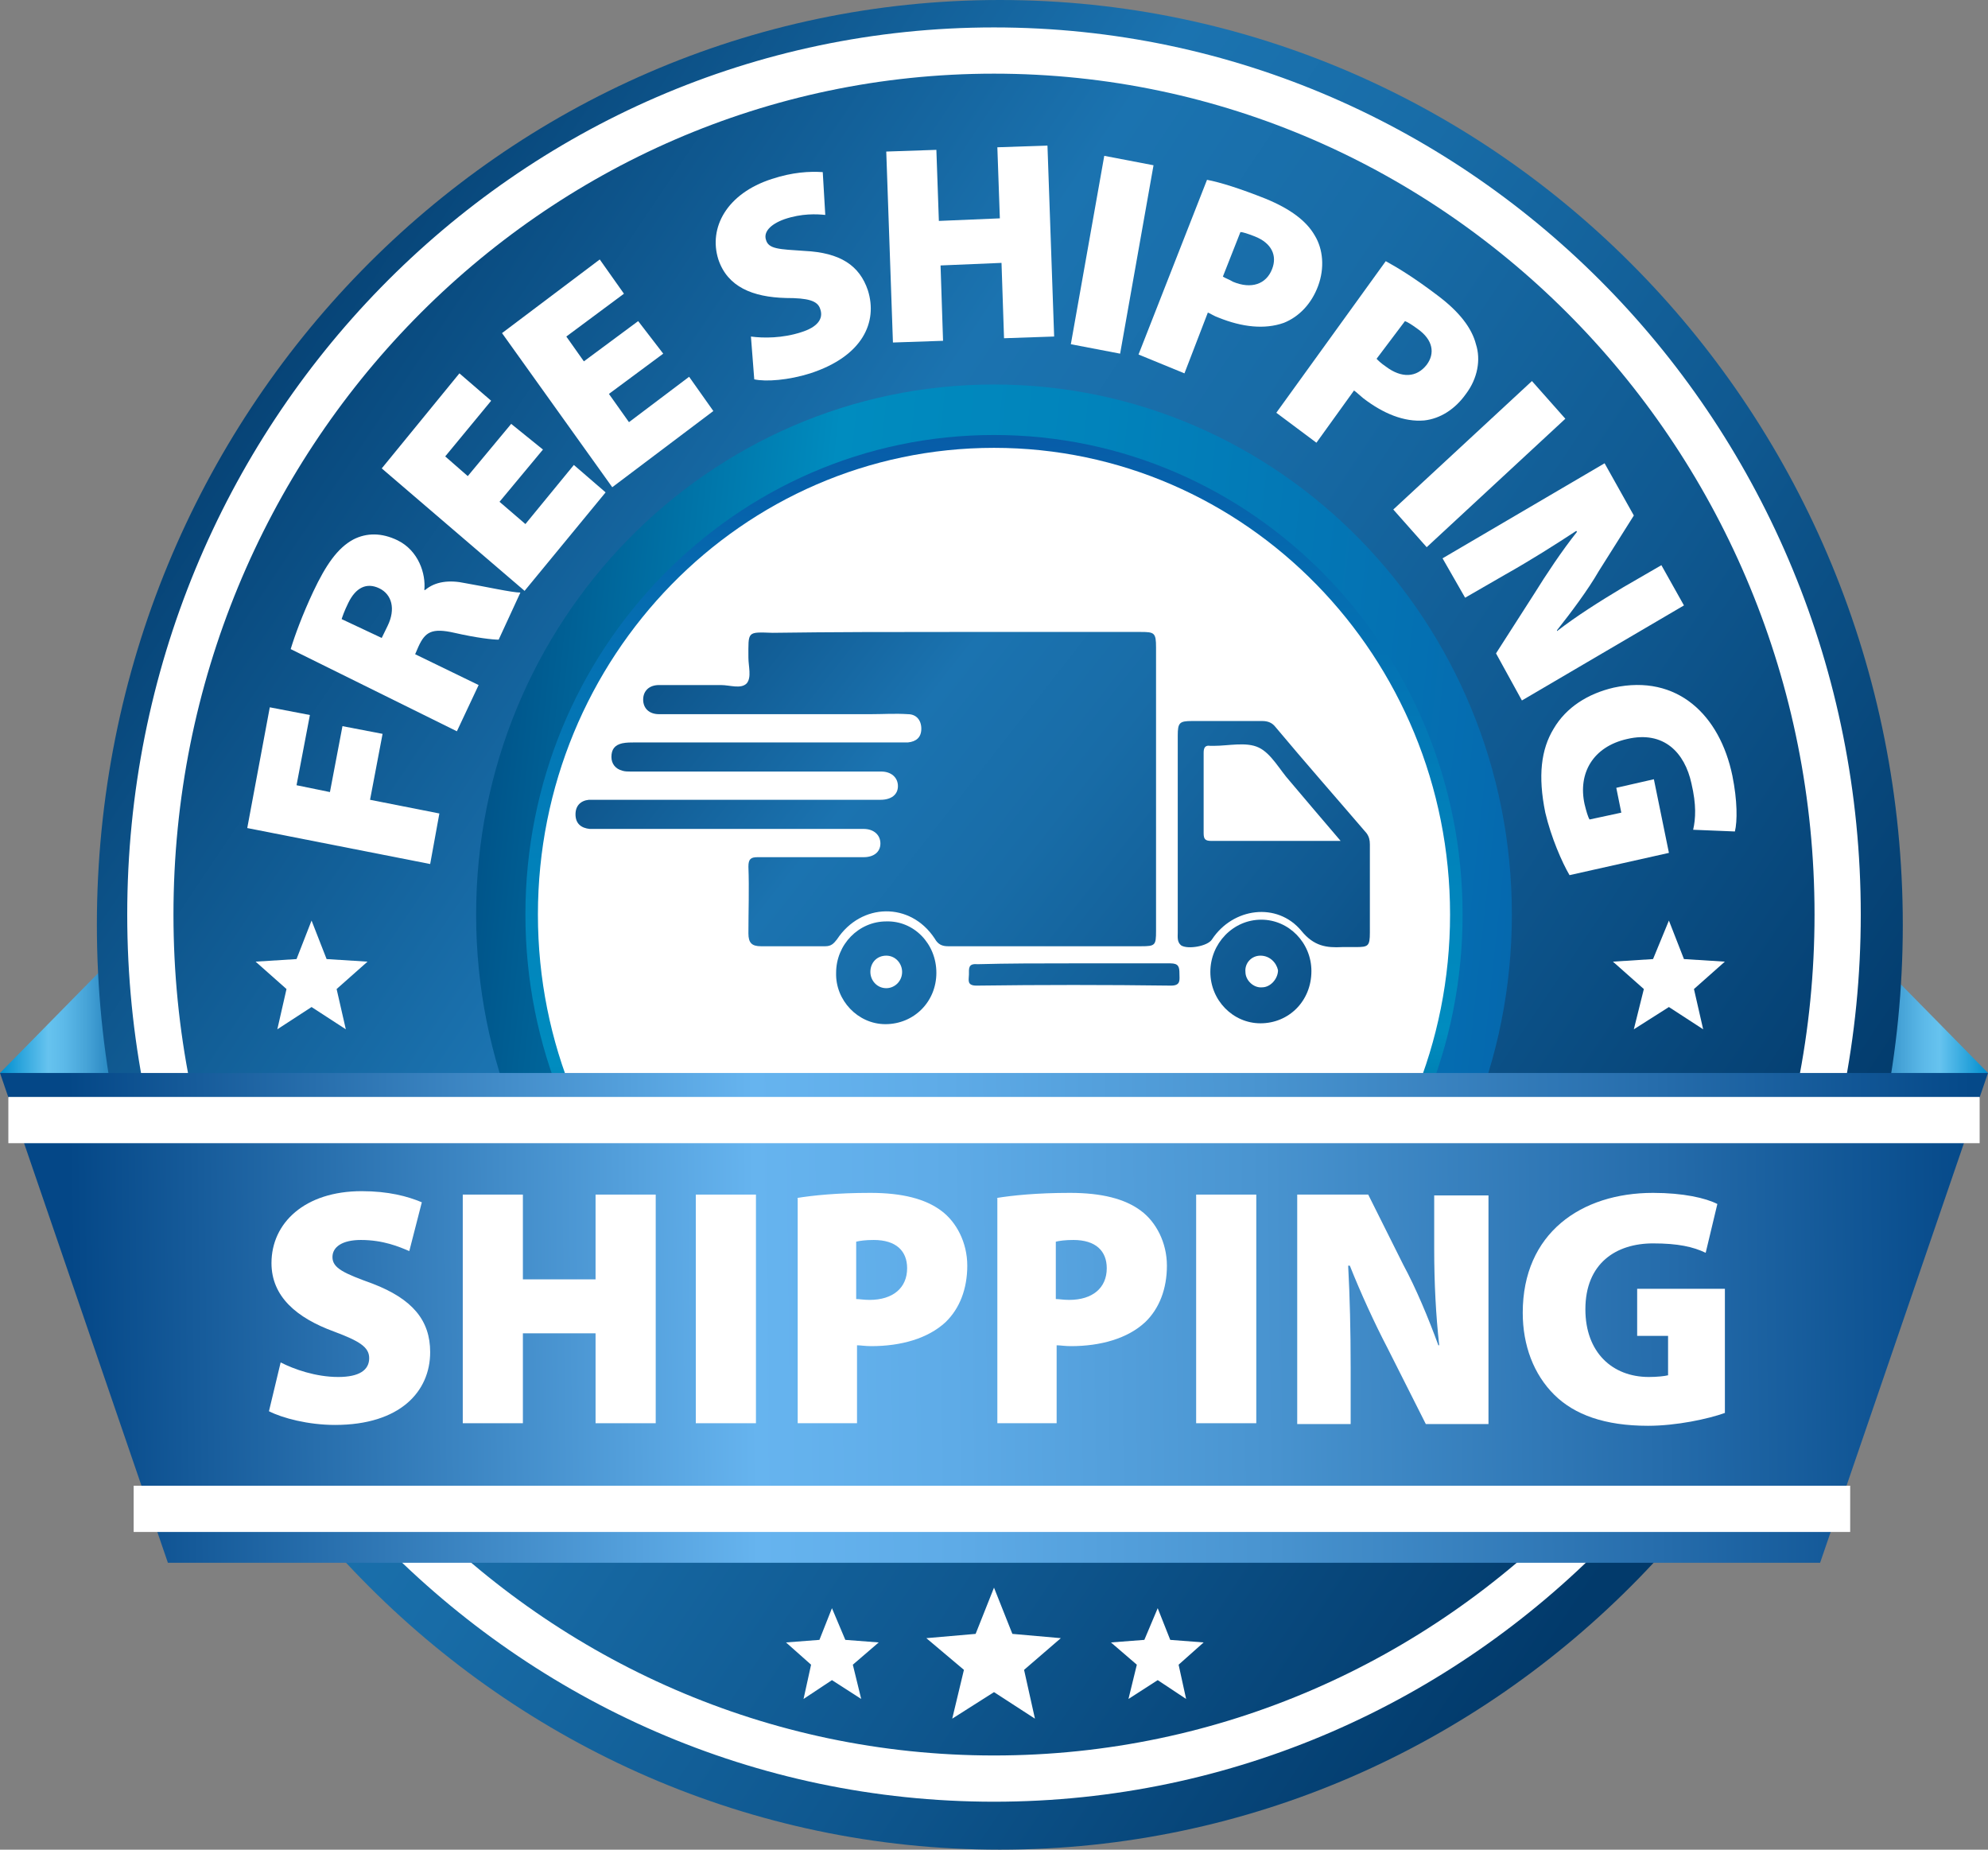 <svg width="86" height="80" viewBox="0 0 86 80" fill="none" xmlns="http://www.w3.org/2000/svg">
<rect x="0" y="0" width="86" height="80" fill="#808080" stroke="none"/>
<g clip-path="url(#clip0_2692_128)">
<path d="M0 46.407L4.517 41.815L5.782 49.037L0 46.407Z" fill="url(#paint0_linear_2692_128)"/>
<path d="M86 46.407L81.483 41.815L80.218 49.037L86 46.407Z" fill="url(#paint1_linear_2692_128)"/>
<path d="M43.253 80C64.826 80 82.314 62.091 82.314 40C82.314 17.909 64.826 0 43.253 0C21.68 0 4.191 17.909 4.191 40C4.191 62.091 21.68 80 43.253 80Z" fill="url(#paint2_linear_2692_128)"/>
<path d="M43 76.926C63.156 76.926 79.496 60.195 79.496 39.556C79.496 18.917 63.156 2.186 43 2.186C22.844 2.186 6.504 18.917 6.504 39.556C6.504 60.195 22.844 76.926 43 76.926Z" stroke="white" stroke-width="2" stroke-miterlimit="10"/>
<path d="M43 62.482C55.373 62.482 65.403 52.217 65.403 39.556C65.403 26.894 55.373 16.63 43 16.63C30.627 16.63 20.597 26.894 20.597 39.556C20.597 52.217 30.627 62.482 43 62.482Z" fill="url(#paint3_linear_2692_128)"/>
<path d="M43 60.296C54.196 60.296 63.271 51.01 63.271 39.555C63.271 28.1 54.196 18.814 43 18.814C31.804 18.814 22.729 28.1 22.729 39.555C22.729 51.01 31.804 60.296 43 60.296Z" fill="url(#paint4_linear_2692_128)"/>
<path d="M43 59.74C53.896 59.74 62.729 50.703 62.729 39.555C62.729 28.407 53.896 19.37 43 19.37C32.104 19.37 23.27 28.407 23.27 39.555C23.27 50.703 32.104 59.74 43 59.74Z" fill="white"/>
<path d="M78.737 67.592H7.263L0 46.407H86L78.737 67.592Z" fill="url(#paint5_linear_2692_128)"/>
<path d="M0.361 48.444H85.639" stroke="white" stroke-width="2" stroke-miterlimit="10"/>
<path d="M5.782 65.259H80.038" stroke="white" stroke-width="2" stroke-miterlimit="10"/>
<path d="M12.141 58.926C12.719 59.222 13.659 59.556 14.634 59.556C15.538 59.556 15.971 59.259 15.971 58.741C15.971 58.259 15.538 58 14.454 57.593C12.828 57 11.744 56.074 11.744 54.63C11.744 52.889 13.189 51.519 15.646 51.519C16.802 51.519 17.634 51.741 18.248 52L17.706 54.111C17.272 53.926 16.586 53.63 15.61 53.63C14.815 53.63 14.382 53.926 14.382 54.37C14.382 54.852 14.887 55.074 16.116 55.519C17.85 56.185 18.609 57.111 18.609 58.481C18.609 60.185 17.308 61.63 14.49 61.63C13.334 61.63 12.213 61.333 11.635 61.037L12.141 58.926Z" fill="white"/>
<path d="M22.62 51.667V55.334H25.764V51.667H28.366V61.556H25.764V57.667H22.62V61.556H20.019V51.667H22.62Z" fill="white"/>
<path d="M32.702 51.667V61.556H30.1V51.667H32.702Z" fill="white"/>
<path d="M34.472 51.815C35.159 51.704 36.207 51.593 37.652 51.593C39.025 51.593 40.037 51.852 40.723 52.37C41.374 52.852 41.844 53.741 41.844 54.741C41.844 55.741 41.518 56.593 40.904 57.185C40.145 57.889 38.989 58.222 37.688 58.222C37.435 58.222 37.218 58.185 37.074 58.185V61.556H34.508V51.815H34.472ZM37.038 56.185C37.182 56.185 37.363 56.222 37.616 56.222C38.628 56.222 39.242 55.704 39.242 54.852C39.242 54.111 38.772 53.63 37.797 53.63C37.435 53.63 37.182 53.667 37.038 53.704V56.185Z" fill="white"/>
<path d="M43.108 51.815C43.795 51.704 44.843 51.593 46.288 51.593C47.661 51.593 48.673 51.852 49.36 52.37C50.01 52.852 50.48 53.741 50.48 54.741C50.48 55.741 50.155 56.593 49.54 57.185C48.782 57.889 47.625 58.222 46.324 58.222C46.071 58.222 45.855 58.185 45.71 58.185V61.556H43.145V51.815H43.108ZM45.674 56.185C45.819 56.185 45.999 56.222 46.252 56.222C47.264 56.222 47.878 55.704 47.878 54.852C47.878 54.111 47.408 53.63 46.433 53.63C46.071 53.63 45.819 53.667 45.674 53.704V56.185Z" fill="white"/>
<path d="M54.346 51.667V61.556H51.745V51.667H54.346Z" fill="white"/>
<path d="M56.117 61.556V51.667H59.188L60.706 54.704C61.248 55.704 61.79 57 62.223 58.185H62.26C62.115 56.889 62.043 55.482 62.043 54.037V51.704H64.391V61.593H61.681L60.019 58.297C59.477 57.26 58.863 55.926 58.393 54.741H58.321C58.393 56.074 58.429 57.556 58.429 59.148V61.593H56.117V61.556Z" fill="white"/>
<path d="M74.618 61.111C73.895 61.371 72.522 61.667 71.293 61.667C69.414 61.667 68.113 61.185 67.246 60.334C66.343 59.445 65.873 58.185 65.873 56.778C65.873 53.334 68.403 51.593 71.51 51.593C72.811 51.593 73.787 51.815 74.292 52.074L73.787 54.185C73.245 53.926 72.594 53.778 71.51 53.778C69.92 53.778 68.583 54.63 68.583 56.63C68.583 58.482 69.739 59.556 71.329 59.556C71.691 59.556 72.016 59.519 72.16 59.482V57.778H70.823V55.741H74.618V61.111Z" fill="white"/>
<path d="M10.696 35.814L11.671 30.592L13.406 30.925L12.828 33.962L14.273 34.258L14.815 31.407L16.55 31.74L16.008 34.592L19.007 35.184L18.609 37.37L10.696 35.814Z" fill="white"/>
<path d="M12.575 28.074C12.755 27.481 13.081 26.592 13.55 25.592C14.092 24.444 14.598 23.703 15.285 23.333C15.863 23.037 16.513 23.037 17.2 23.37C18.103 23.814 18.428 24.814 18.356 25.518H18.392C18.826 25.148 19.44 25.074 20.127 25.222C20.994 25.37 22.15 25.629 22.512 25.629L21.572 27.666C21.319 27.666 20.633 27.592 19.657 27.37C18.681 27.148 18.392 27.333 18.103 27.963L17.959 28.296L20.705 29.629L19.765 31.629L12.575 28.074ZM16.513 27.592L16.766 27.074C17.128 26.333 16.947 25.703 16.405 25.444C15.863 25.185 15.393 25.407 15.068 26.074C14.887 26.444 14.815 26.666 14.779 26.777L16.513 27.592Z" fill="white"/>
<path d="M23.488 19.444L21.609 21.703L22.729 22.666L24.825 20.11L26.198 21.296L22.693 25.555L16.514 20.259L19.874 16.148L21.247 17.333L19.26 19.74L20.235 20.592L22.114 18.333L23.488 19.444Z" fill="white"/>
<path d="M28.691 15.296L26.342 17.037L27.209 18.259L29.811 16.296L30.859 17.777L26.486 21.073L21.717 14.407L25.945 11.222L26.992 12.703L24.499 14.555L25.258 15.629L27.607 13.888L28.691 15.296Z" fill="white"/>
<path d="M32.485 14.556C33.027 14.63 33.858 14.63 34.653 14.37C35.376 14.148 35.629 13.778 35.484 13.37C35.376 13 34.942 12.889 34.002 12.889C32.557 12.852 31.473 12.407 31.076 11.222C30.642 9.852 31.437 8.37 33.388 7.741C34.292 7.444 35.014 7.407 35.592 7.444L35.701 9.296C35.34 9.259 34.689 9.222 33.93 9.482C33.316 9.704 33.027 10.037 33.135 10.37C33.244 10.778 33.713 10.778 34.797 10.852C36.351 10.926 37.182 11.482 37.544 12.556C37.977 13.926 37.327 15.407 35.05 16.148C34.111 16.445 33.135 16.518 32.629 16.407L32.485 14.556Z" fill="white"/>
<path d="M40.507 6.481L40.615 9.555L43.253 9.444L43.145 6.37L45.313 6.296L45.602 14.555L43.434 14.629L43.325 11.37L40.688 11.481L40.796 14.74L38.628 14.814L38.339 6.555L40.507 6.481Z" fill="white"/>
<path d="M49.901 7.148L48.456 15.296L46.324 14.888L47.77 6.74L49.901 7.148Z" fill="white"/>
<path d="M52.215 7.777C52.793 7.888 53.624 8.148 54.744 8.592C55.828 9.037 56.514 9.555 56.876 10.185C57.237 10.777 57.309 11.592 57.02 12.37C56.731 13.148 56.189 13.703 55.539 13.963C54.708 14.259 53.732 14.148 52.72 13.74C52.504 13.666 52.359 13.555 52.251 13.518L51.239 16.148L49.252 15.333L52.215 7.777ZM52.901 11.963C53.009 12.037 53.154 12.074 53.335 12.185C54.13 12.518 54.78 12.296 55.033 11.629C55.25 11.074 55.033 10.518 54.274 10.222C53.985 10.111 53.768 10.037 53.66 10.037L52.901 11.963Z" fill="white"/>
<path d="M59.947 11.296C60.489 11.592 61.212 12.037 62.187 12.777C63.127 13.481 63.669 14.185 63.849 14.889C64.066 15.555 63.922 16.37 63.416 17.037C62.946 17.703 62.296 18.111 61.609 18.185C60.742 18.259 59.839 17.889 58.971 17.222C58.791 17.074 58.682 16.963 58.574 16.889L56.948 19.148L55.213 17.852L59.947 11.296ZM59.55 15.518C59.622 15.592 59.73 15.703 59.947 15.851C60.633 16.37 61.284 16.333 61.718 15.777C62.079 15.296 62.007 14.703 61.32 14.222C61.067 14.037 60.886 13.925 60.778 13.889L59.55 15.518Z" fill="white"/>
<path d="M67.716 18.111L61.718 23.667L60.273 22.037L66.271 16.481L67.716 18.111Z" fill="white"/>
<path d="M62.404 24.148L69.414 20.037L70.679 22.296L69.161 24.704C68.692 25.519 67.969 26.482 67.355 27.259V27.296C68.222 26.63 69.161 26.037 70.209 25.407L71.871 24.445L72.847 26.185L65.837 30.296L64.717 28.259L66.379 25.667C66.885 24.852 67.572 23.815 68.222 23L68.186 22.963C67.282 23.556 66.234 24.222 65.114 24.852L63.38 25.852L62.404 24.148Z" fill="white"/>
<path d="M67.897 37.851C67.571 37.296 67.102 36.222 66.849 35.148C66.523 33.555 66.668 32.407 67.21 31.518C67.752 30.592 68.692 30 69.812 29.74C72.558 29.148 74.401 30.925 74.943 33.555C75.16 34.629 75.16 35.518 75.051 35.962L73.245 35.888C73.353 35.407 73.389 34.814 73.172 33.888C72.883 32.555 71.98 31.592 70.39 31.962C68.908 32.296 68.258 33.444 68.547 34.777C68.619 35.074 68.692 35.333 68.764 35.444L70.137 35.148L69.92 34.074L71.546 33.703L72.197 36.888L67.897 37.851Z" fill="white"/>
<path d="M13.478 39.815L14.129 41.481L15.899 41.592L14.562 42.777L14.96 44.518L13.478 43.555L11.997 44.518L12.394 42.777L11.057 41.592L12.828 41.481L13.478 39.815Z" fill="white"/>
<path d="M72.196 39.815L72.847 41.481L74.617 41.592L73.28 42.777L73.678 44.518L72.196 43.555L70.679 44.518L71.112 42.777L69.775 41.592L71.51 41.481L72.196 39.815Z" fill="white"/>
<path d="M43 68.667L43.795 70.667L45.891 70.852L44.301 72.223L44.771 74.334L43 73.186L41.193 74.334L41.699 72.223L40.073 70.852L42.205 70.667L43 68.667Z" fill="white"/>
<path d="M50.082 69.556L50.624 70.926L52.069 71.037L50.986 72L51.311 73.482L50.082 72.667L48.817 73.482L49.179 72L48.059 71.037L49.504 70.926L50.082 69.556Z" fill="white"/>
<path d="M35.99 69.556L36.568 70.926L38.013 71.037L36.893 72L37.255 73.482L35.99 72.667L34.761 73.482L35.087 72L34.002 71.037L35.448 70.926L35.99 69.556Z" fill="white"/>
<path d="M41.193 27.333C43.903 27.333 46.649 27.333 49.359 27.333C49.938 27.333 50.01 27.37 50.01 28C50.01 32.074 50.01 36.185 50.01 40.259C50.01 40.889 49.974 40.926 49.359 40.926C46.577 40.926 43.795 40.926 41.013 40.926C40.76 40.926 40.579 40.852 40.434 40.592C39.386 39 37.255 39.037 36.207 40.629C36.062 40.815 35.954 40.926 35.701 40.926C34.761 40.926 33.858 40.926 32.918 40.926C32.521 40.926 32.376 40.777 32.376 40.37C32.376 39.407 32.413 38.444 32.376 37.481C32.376 37.148 32.485 37.074 32.774 37.074C34.291 37.074 35.845 37.074 37.363 37.074C37.797 37.074 38.086 36.852 38.086 36.481C38.086 36.111 37.797 35.852 37.363 35.852C37.255 35.852 37.146 35.852 37.038 35.852C33.316 35.852 29.63 35.852 25.908 35.852C25.764 35.852 25.619 35.852 25.511 35.852C25.149 35.815 24.896 35.629 24.896 35.222C24.896 34.852 25.113 34.629 25.475 34.592C25.583 34.592 25.728 34.592 25.836 34.592C29.811 34.592 33.786 34.592 37.76 34.592C37.869 34.592 37.977 34.592 38.086 34.592C38.555 34.592 38.844 34.37 38.844 34C38.844 33.629 38.555 33.37 38.122 33.37C37.507 33.37 36.893 33.37 36.279 33.37C33.28 33.37 30.28 33.37 27.281 33.37C27.173 33.37 27.028 33.37 26.92 33.333C26.631 33.259 26.45 33.037 26.45 32.74C26.45 32.407 26.595 32.222 26.92 32.148C27.101 32.111 27.281 32.111 27.462 32.111C31.256 32.111 35.014 32.111 38.808 32.111C38.953 32.111 39.097 32.111 39.278 32.111C39.639 32.074 39.856 31.889 39.856 31.518C39.856 31.148 39.639 30.889 39.278 30.889C38.736 30.852 38.194 30.889 37.652 30.889C34.725 30.889 31.798 30.889 28.835 30.889C28.727 30.889 28.618 30.889 28.51 30.889C28.076 30.889 27.823 30.629 27.823 30.259C27.823 29.889 28.076 29.629 28.51 29.629C29.413 29.629 30.28 29.629 31.184 29.629C31.581 29.629 32.051 29.814 32.304 29.555C32.521 29.296 32.376 28.814 32.376 28.444C32.376 27.296 32.304 27.333 33.424 27.37C36.026 27.333 38.628 27.333 41.193 27.333Z" fill="url(#paint6_linear_2692_128)"/>
<path d="M50.949 36.036C50.949 34.629 50.949 33.222 50.949 31.814C50.949 31.259 51.022 31.185 51.563 31.185C52.575 31.185 53.587 31.185 54.599 31.185C54.852 31.185 55.032 31.259 55.177 31.444C56.478 32.999 57.815 34.518 59.116 36.036C59.224 36.185 59.26 36.333 59.26 36.518C59.26 37.777 59.26 39.074 59.26 40.333C59.26 40.925 59.188 40.962 58.646 40.962C58.465 40.962 58.248 40.962 58.068 40.962C57.381 40.999 56.839 40.925 56.297 40.259C55.249 38.999 53.334 39.259 52.431 40.629C52.25 40.925 51.383 41.074 51.094 40.888C50.913 40.74 50.949 40.518 50.949 40.333C50.949 38.888 50.949 37.444 50.949 36.036ZM57.995 36.37C57.2 35.444 56.514 34.629 55.791 33.777C55.358 33.296 54.996 32.592 54.454 32.333C53.912 32.074 53.153 32.259 52.503 32.259C52.467 32.259 52.395 32.259 52.358 32.259C52.142 32.222 52.069 32.333 52.069 32.555C52.069 33.703 52.069 34.888 52.069 36.036C52.069 36.296 52.142 36.37 52.395 36.37C54.237 36.37 56.044 36.37 57.995 36.37Z" fill="url(#paint7_linear_2692_128)"/>
<path d="M40.507 42.074C40.507 43.333 39.531 44.296 38.302 44.296C37.11 44.296 36.134 43.259 36.17 42.074C36.17 40.852 37.146 39.852 38.339 39.852C39.531 39.815 40.507 40.815 40.507 42.074ZM39.025 42.037C39.025 41.666 38.736 41.333 38.339 41.333C37.941 41.333 37.652 41.629 37.652 42.037C37.652 42.407 37.941 42.74 38.339 42.74C38.7 42.74 39.025 42.444 39.025 42.037Z" fill="url(#paint8_linear_2692_128)"/>
<path d="M54.527 44.259C53.334 44.259 52.359 43.259 52.359 42.037C52.359 40.814 53.334 39.777 54.563 39.777C55.755 39.777 56.731 40.777 56.731 42C56.731 43.296 55.755 44.259 54.527 44.259ZM54.527 41.333C54.13 41.333 53.84 41.666 53.877 42.037C53.877 42.407 54.238 42.74 54.599 42.703C54.961 42.703 55.286 42.333 55.286 41.962C55.214 41.629 54.924 41.333 54.527 41.333Z" fill="url(#paint9_linear_2692_128)"/>
<path d="M46.397 41.666C47.806 41.666 49.215 41.666 50.624 41.666C50.986 41.666 51.022 41.814 51.022 42.111C51.022 42.37 51.094 42.629 50.66 42.629C47.842 42.592 45.023 42.592 42.241 42.629C41.807 42.629 41.916 42.37 41.916 42.148C41.916 41.888 41.88 41.666 42.277 41.703C43.614 41.666 44.987 41.666 46.397 41.666Z" fill="url(#paint10_linear_2692_128)"/>
</g>
<defs>
<linearGradient id="paint0_linear_2692_128" x1="0" y1="45.418" x2="5.786" y2="45.418" gradientUnits="userSpaceOnUse">
<stop stop-color="#008ECE"/>
<stop offset="0.36" stop-color="#66C3EF"/>
<stop offset="0.472" stop-color="#5DBAE9"/>
<stop offset="0.652" stop-color="#46A3D7"/>
<stop offset="0.876" stop-color="#1F7EBA"/>
<stop offset="1" stop-color="#0766A8"/>
</linearGradient>
<linearGradient id="paint1_linear_2692_128" x1="86" y1="45.418" x2="80.214" y2="45.418" gradientUnits="userSpaceOnUse">
<stop stop-color="#008ECE"/>
<stop offset="0.36" stop-color="#66C3EF"/>
<stop offset="0.472" stop-color="#5DBAE9"/>
<stop offset="0.652" stop-color="#46A3D7"/>
<stop offset="0.876" stop-color="#1F7EBA"/>
<stop offset="1" stop-color="#0766A8"/>
</linearGradient>
<linearGradient id="paint2_linear_2692_128" x1="6.845" y1="14.376" x2="74.81" y2="59.909" gradientUnits="userSpaceOnUse">
<stop stop-color="#023A6B"/>
<stop offset="0.36" stop-color="#1B73B0"/>
<stop offset="0.501" stop-color="#186CA7"/>
<stop offset="0.728" stop-color="#0F5890"/>
<stop offset="1" stop-color="#023A6B"/>
</linearGradient>
<linearGradient id="paint3_linear_2692_128" x1="12.508" y1="36.131" x2="72.78" y2="42.581" gradientUnits="userSpaceOnUse">
<stop stop-color="#00336A"/>
<stop offset="0.36" stop-color="#008CBF"/>
<stop offset="0.544" stop-color="#0183BB"/>
<stop offset="0.839" stop-color="#056CB0"/>
<stop offset="1" stop-color="#075CA8"/>
</linearGradient>
<linearGradient id="paint4_linear_2692_128" x1="43.702" y1="60.284" x2="42.214" y2="18.841" gradientUnits="userSpaceOnUse">
<stop stop-color="#00336A"/>
<stop offset="0.36" stop-color="#008CBF"/>
<stop offset="0.544" stop-color="#0183BB"/>
<stop offset="0.839" stop-color="#056CB0"/>
<stop offset="1" stop-color="#075CA8"/>
</linearGradient>
<linearGradient id="paint5_linear_2692_128" x1="3.073" y1="57.464" x2="85.387" y2="56.483" gradientUnits="userSpaceOnUse">
<stop stop-color="#044787"/>
<stop offset="0.36" stop-color="#66B4EF"/>
<stop offset="0.463" stop-color="#5EABE7"/>
<stop offset="0.627" stop-color="#4994D0"/>
<stop offset="0.833" stop-color="#266DAC"/>
<stop offset="1" stop-color="#054989"/>
</linearGradient>
<linearGradient id="paint6_linear_2692_128" x1="24.265" y1="20.618" x2="64.666" y2="52.417" gradientUnits="userSpaceOnUse">
<stop stop-color="#023A6B"/>
<stop offset="0.36" stop-color="#1B73B0"/>
<stop offset="0.501" stop-color="#186CA7"/>
<stop offset="0.728" stop-color="#0F5890"/>
<stop offset="1" stop-color="#023A6B"/>
</linearGradient>
<linearGradient id="paint7_linear_2692_128" x1="28.271" y1="15.548" x2="68.662" y2="47.34" gradientUnits="userSpaceOnUse">
<stop stop-color="#023A6B"/>
<stop offset="0.36" stop-color="#1B73B0"/>
<stop offset="0.501" stop-color="#186CA7"/>
<stop offset="0.728" stop-color="#0F5890"/>
<stop offset="1" stop-color="#023A6B"/>
</linearGradient>
<linearGradient id="paint8_linear_2692_128" x1="19.597" y1="26.548" x2="59.993" y2="58.343" gradientUnits="userSpaceOnUse">
<stop stop-color="#023A6B"/>
<stop offset="0.36" stop-color="#1B73B0"/>
<stop offset="0.501" stop-color="#186CA7"/>
<stop offset="0.728" stop-color="#0F5890"/>
<stop offset="1" stop-color="#023A6B"/>
</linearGradient>
<linearGradient id="paint9_linear_2692_128" x1="25.995" y1="18.429" x2="66.391" y2="50.225" gradientUnits="userSpaceOnUse">
<stop stop-color="#023A6B"/>
<stop offset="0.36" stop-color="#1B73B0"/>
<stop offset="0.501" stop-color="#186CA7"/>
<stop offset="0.728" stop-color="#0F5890"/>
<stop offset="1" stop-color="#023A6B"/>
</linearGradient>
<linearGradient id="paint10_linear_2692_128" x1="22.731" y1="22.55" x2="63.143" y2="54.359" gradientUnits="userSpaceOnUse">
<stop stop-color="#023A6B"/>
<stop offset="0.36" stop-color="#1B73B0"/>
<stop offset="0.501" stop-color="#186CA7"/>
<stop offset="0.728" stop-color="#0F5890"/>
<stop offset="1" stop-color="#023A6B"/>
</linearGradient>
<clipPath id="clip0_2692_128">
<rect width="86" height="80" fill="white"/>
</clipPath>
</defs>
</svg>
